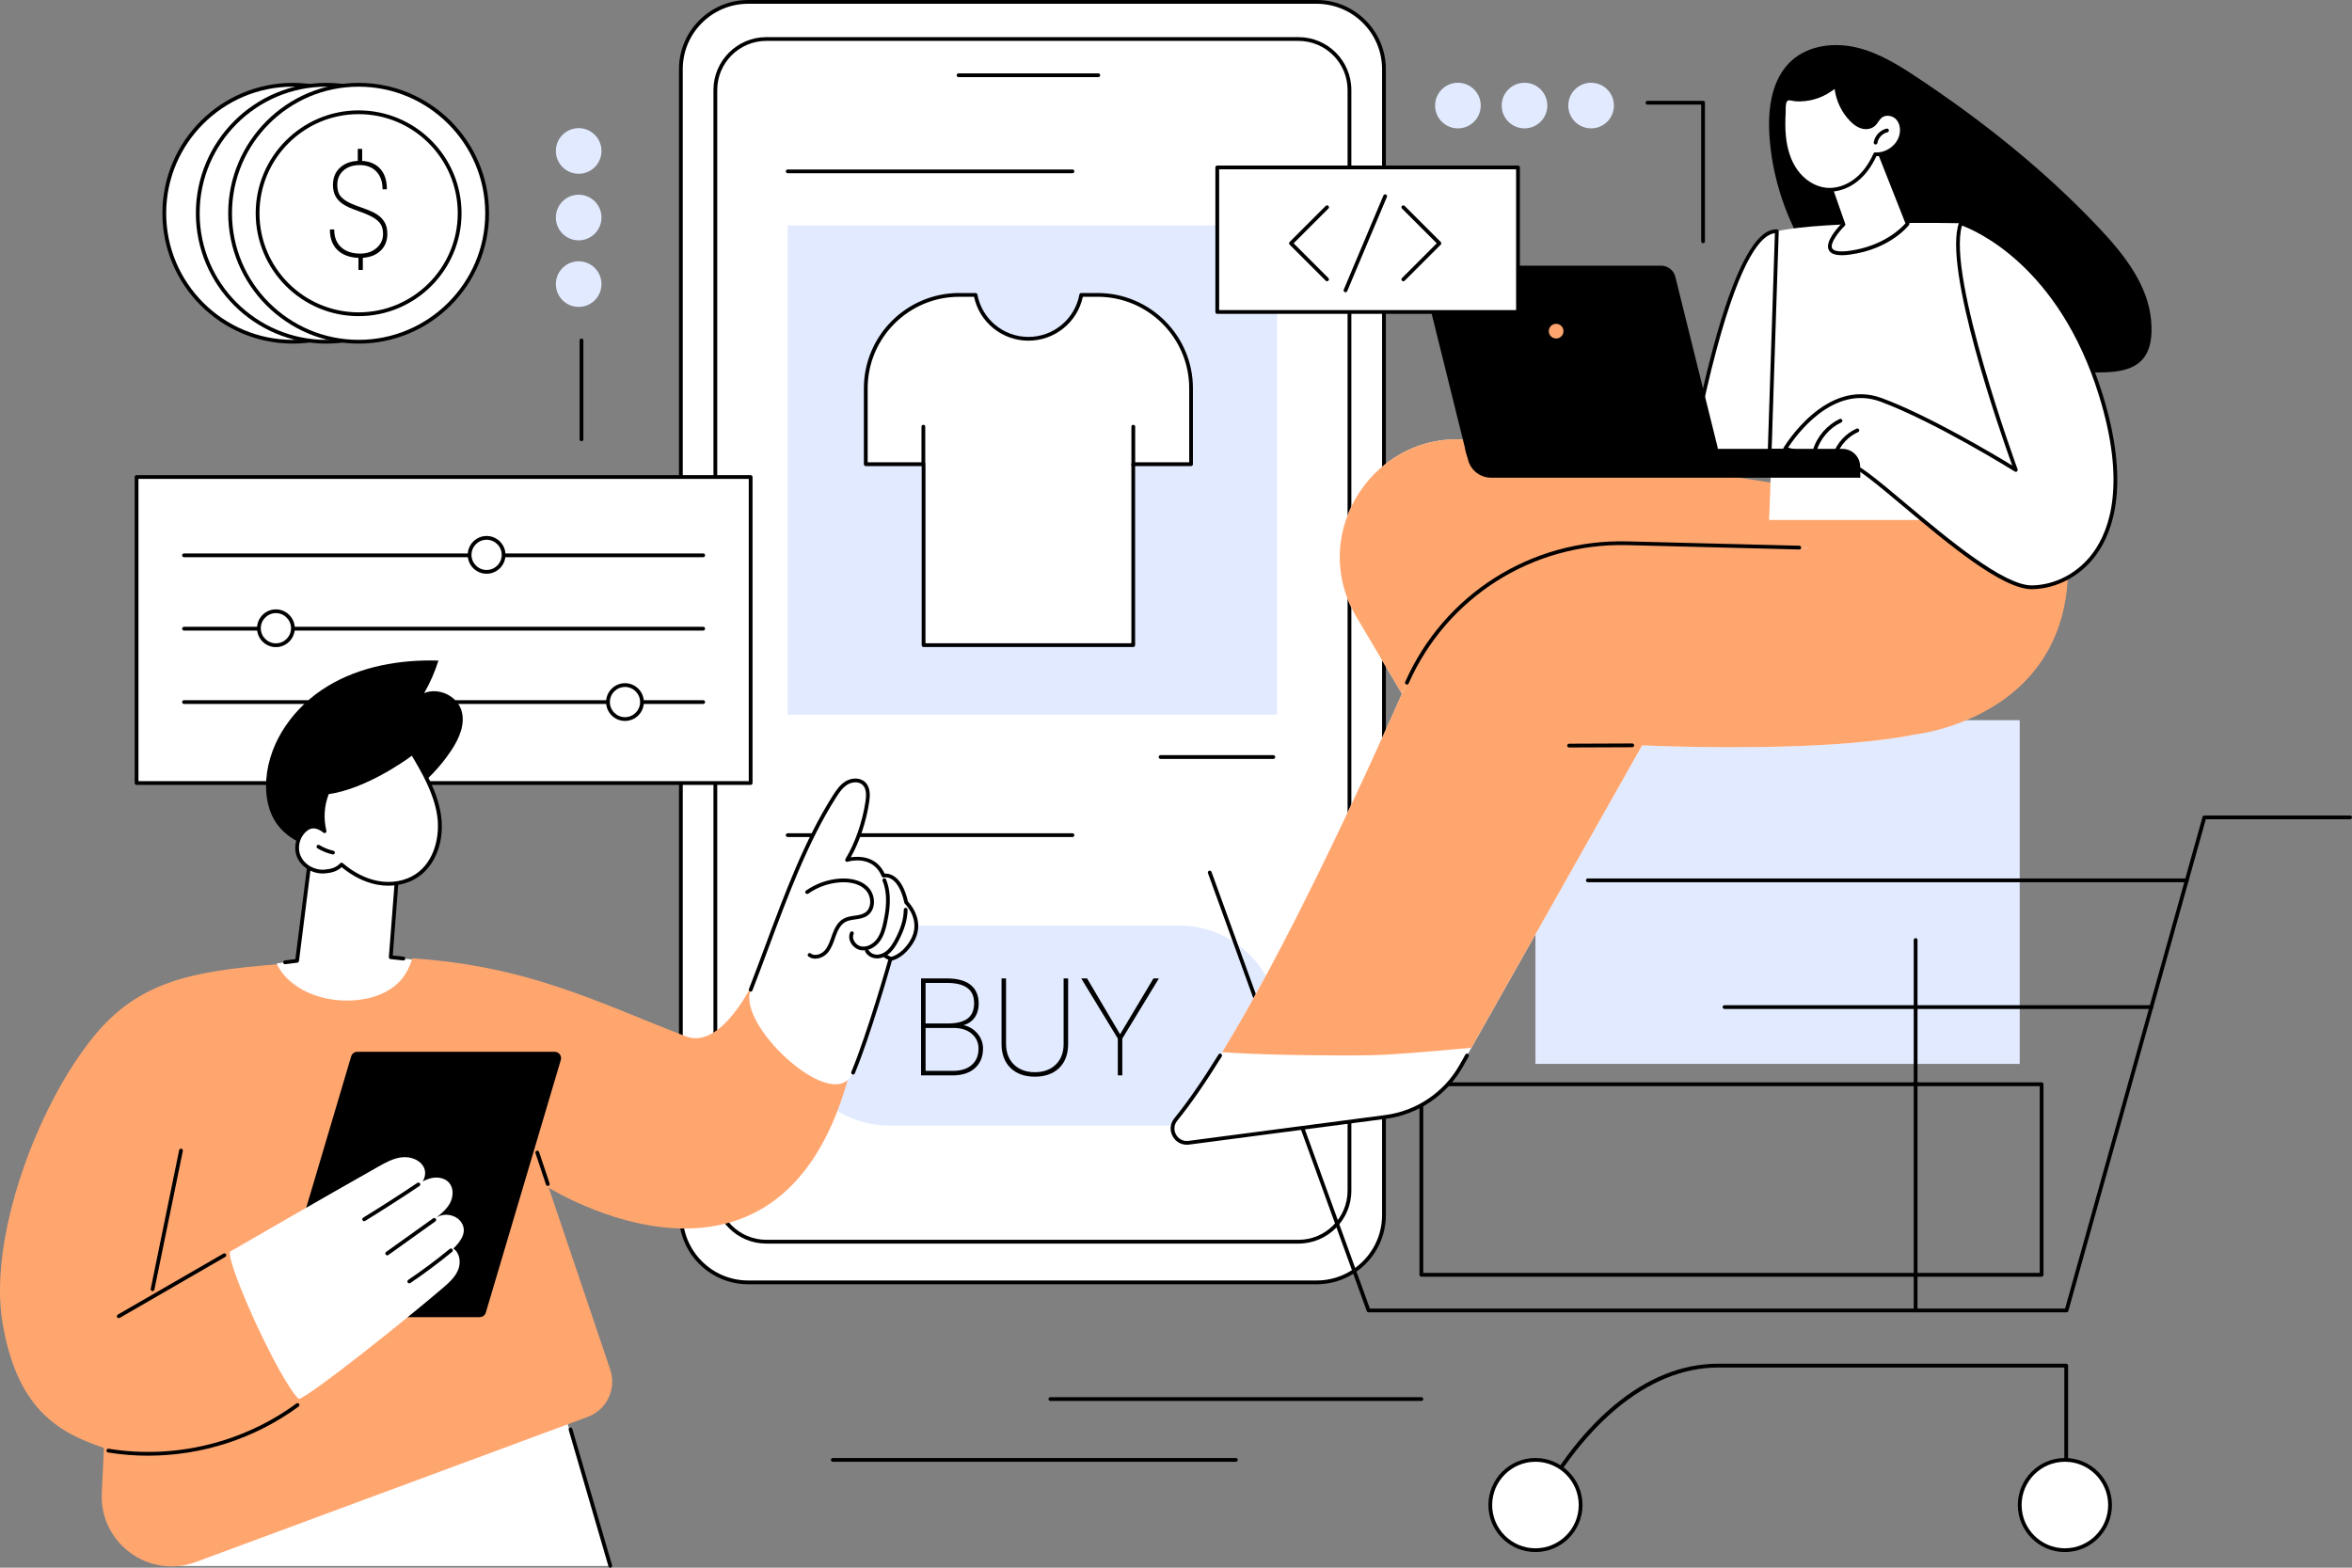 <svg width="768" height="512" viewBox="0 0 768 512" fill="none" xmlns="http://www.w3.org/2000/svg">
<rect x="0" y="0" width="768" height="512" fill="#808080" stroke="none"/>
<g clip-path="url(#clip0_573_1135)">
<path d="M244.299 418.814H429.932C442.068 418.814 451.905 408.979 451.905 396.845L451.905 22.586C451.905 10.453 442.068 0.617 429.932 0.617H244.299C232.163 0.617 222.326 10.453 222.326 22.586L222.326 396.845C222.326 408.979 232.163 418.814 244.299 418.814Z" fill="white"/>
<path d="M429.933 419.431H244.299C231.844 419.431 221.709 409.298 221.709 396.845V22.586C221.709 10.133 231.844 0 244.299 0H429.933C442.387 0 452.522 10.133 452.522 22.586V396.845C452.522 409.298 442.387 419.431 429.933 419.431ZM244.299 1.234C232.523 1.234 222.943 10.812 222.943 22.586V396.845C222.943 408.619 232.523 418.198 244.299 418.198H429.933C441.709 418.198 451.289 408.619 451.289 396.845V22.586C451.289 10.812 441.709 1.234 429.933 1.234H244.299Z" fill="black"/>
<path d="M250.233 405.542H423.992C433.187 405.542 440.642 398.089 440.642 388.895L440.642 29.388C440.642 20.195 433.187 12.742 423.992 12.742H250.233C241.038 12.742 233.584 20.195 233.584 29.388L233.584 388.895C233.584 398.089 241.038 405.542 250.233 405.542Z" fill="white"/>
<path d="M423.992 406.158H250.239C240.715 406.158 232.967 398.412 232.967 388.895V29.388C232.967 19.866 240.715 12.125 250.239 12.125H423.992C433.517 12.125 441.258 19.872 441.258 29.388V388.889C441.258 398.412 433.51 406.152 423.992 406.152V406.158ZM250.239 13.353C241.399 13.353 234.201 20.544 234.201 29.382V388.883C234.201 397.721 241.393 404.913 250.239 404.913H423.992C432.832 404.913 440.025 397.721 440.025 388.883V29.388C440.025 20.55 432.832 13.359 423.992 13.359H250.239V13.353Z" fill="black"/>
<path d="M358.629 25.188H313C312.66 25.188 312.383 24.911 312.383 24.572C312.383 24.232 312.66 23.955 313 23.955H358.629C358.969 23.955 359.246 24.232 359.246 24.572C359.246 24.911 358.969 25.188 358.629 25.188Z" fill="black"/>
<path d="M417.021 73.61H257.203V233.399H417.021V73.61Z" fill="#E2EAFF"/>
<path d="M388.929 126.811C388.929 109.968 375.271 96.313 358.425 96.313H353.076C351.565 104.472 344.416 110.646 335.816 110.646C327.217 110.646 320.068 104.466 318.556 96.313H313.208C296.362 96.313 282.704 109.968 282.704 126.811V151.605H301.58V210.702H370.059V151.605H388.935V126.811H388.929Z" fill="white"/>
<path d="M370.053 211.319H301.574C301.235 211.319 300.957 211.042 300.957 210.702V152.222H282.698C282.359 152.222 282.081 151.944 282.081 151.605V126.811C282.081 109.653 296.041 95.696 313.202 95.696H318.55C318.846 95.696 319.105 95.906 319.155 96.202C320.641 104.219 327.643 110.035 335.804 110.035C343.965 110.035 350.973 104.219 352.453 96.202C352.509 95.912 352.762 95.696 353.058 95.696H358.406C375.567 95.696 389.527 109.653 389.527 126.811V151.605C389.527 151.944 389.249 152.222 388.91 152.222H370.651V210.702C370.651 211.042 370.373 211.319 370.034 211.319H370.053ZM302.191 210.086H369.436V151.605C369.436 151.266 369.713 150.988 370.053 150.988H388.312V126.811C388.312 110.332 374.901 96.929 358.425 96.929H353.582C351.793 105.268 344.403 111.263 335.816 111.263C327.23 111.263 319.84 105.262 318.051 96.929H313.208C296.725 96.929 283.321 110.338 283.321 126.811V150.988H301.58C301.92 150.988 302.197 151.266 302.197 151.605V210.086H302.191Z" fill="black"/>
<path d="M301.507 151.852C301.167 151.852 300.89 151.574 300.89 151.235V139.35C300.89 139.011 301.167 138.733 301.507 138.733C301.846 138.733 302.123 139.011 302.123 139.35V151.235C302.123 151.574 301.846 151.852 301.507 151.852Z" fill="black"/>
<path d="M370.058 152.468C369.719 152.468 369.441 152.191 369.441 151.852V139.35C369.441 139.011 369.719 138.733 370.058 138.733C370.398 138.733 370.675 139.011 370.675 139.35V151.852C370.675 152.191 370.398 152.468 370.058 152.468Z" fill="black"/>
<path d="M350.196 56.581H257.21C256.87 56.581 256.593 56.304 256.593 55.964C256.593 55.625 256.87 55.348 257.21 55.348H350.196C350.536 55.348 350.813 55.625 350.813 55.964C350.813 56.304 350.536 56.581 350.196 56.581Z" fill="black"/>
<path d="M415.788 247.862H378.961C378.621 247.862 378.344 247.584 378.344 247.245C378.344 246.906 378.621 246.628 378.961 246.628H415.788C416.127 246.628 416.404 246.906 416.404 247.245C416.404 247.584 416.127 247.862 415.788 247.862Z" fill="black"/>
<path d="M417.638 334.942C417.638 316.889 403.006 302.26 384.951 302.26H290.508C272.452 302.26 257.82 316.889 257.82 334.942C257.82 352.994 272.452 367.624 290.508 367.624H384.951C403.006 367.624 417.638 352.994 417.638 334.942Z" fill="#E2EAFF"/>
<path d="M314.659 334.818C316.096 334.405 317.25 333.64 318.095 332.549C319.076 331.278 319.569 329.656 319.569 327.738C319.569 325.086 318.675 323.038 316.917 321.638C315.165 320.25 312.556 319.547 309.163 319.547H300.755V351.218H311.013C314.129 351.218 316.59 350.428 318.342 348.862C320.1 347.295 320.988 345.13 320.988 342.423C320.988 340.511 320.31 338.79 318.965 337.31C317.793 336.015 316.343 335.176 314.659 334.812V334.818ZM317.299 347.813C315.819 349.096 313.746 349.744 311.143 349.744H302.229V335.725H311.593C313.999 335.768 315.948 336.422 317.373 337.68C318.798 338.926 319.52 340.536 319.52 342.466C319.52 344.736 318.774 346.53 317.299 347.807V347.813ZM315.961 332.641C314.542 333.714 312.401 334.257 309.588 334.257H302.223V321.015H309.416C315.245 321.089 318.077 323.254 318.077 327.645C318.077 329.897 317.367 331.574 315.961 332.641Z" fill="black"/>
<path d="M347.31 340.875C347.31 343.73 346.446 346.025 344.75 347.678C343.047 349.337 340.752 350.176 337.921 350.176C335.089 350.176 332.789 349.337 331.08 347.678C329.371 346.019 328.507 343.737 328.507 340.893V319.541H327.033V341.023C327.046 344.31 328.045 346.931 329.988 348.813C331.931 350.694 334.602 351.643 337.915 351.643C341.227 351.643 343.898 350.687 345.842 348.813C347.791 346.931 348.778 344.279 348.778 340.937V319.541H347.303V340.869L347.31 340.875Z" fill="black"/>
<path d="M376.636 319.547L365.736 337.791L354.965 319.547H353.053L365.001 339.191V351.218H366.47V339.191L378.418 319.547H376.636Z" fill="black"/>
<path d="M350.19 273.377H257.204C256.865 273.377 256.587 273.1 256.587 272.76C256.587 272.421 256.865 272.144 257.204 272.144H350.19C350.53 272.144 350.807 272.421 350.807 272.76C350.807 273.1 350.53 273.377 350.19 273.377Z" fill="black"/>
<path d="M245.112 255.732V155.792H44.593V255.732H245.112Z" fill="white"/>
<path d="M245.112 256.348H44.593C44.254 256.348 43.977 256.071 43.977 255.732V155.793C43.977 155.453 44.254 155.176 44.593 155.176H245.112C245.452 155.176 245.729 155.453 245.729 155.793V255.732C245.729 256.071 245.452 256.348 245.112 256.348ZM45.21 255.115H244.495V156.409H45.21V255.115Z" fill="black"/>
<path d="M229.623 229.908H60.083C59.743 229.908 59.466 229.631 59.466 229.291C59.466 228.952 59.743 228.675 60.083 228.675H229.616C229.956 228.675 230.233 228.952 230.233 229.291C230.233 229.631 229.956 229.908 229.616 229.908H229.623Z" fill="black"/>
<path d="M204.078 234.842C207.144 234.842 209.63 232.357 209.63 229.291C209.63 226.226 207.144 223.74 204.078 223.74C201.012 223.74 198.526 226.226 198.526 229.291C198.526 232.357 201.012 234.842 204.078 234.842Z" fill="white"/>
<path d="M204.078 235.459C200.673 235.459 197.909 232.69 197.909 229.291C197.909 225.893 200.679 223.124 204.078 223.124C207.477 223.124 210.247 225.893 210.247 229.291C210.247 232.69 207.477 235.459 204.078 235.459ZM204.078 224.357C201.357 224.357 199.143 226.571 199.143 229.291C199.143 232.011 201.357 234.225 204.078 234.225C206.798 234.225 209.013 232.011 209.013 229.291C209.013 226.571 206.798 224.357 204.078 224.357Z" fill="black"/>
<path d="M229.623 205.941H60.083C59.743 205.941 59.466 205.663 59.466 205.324C59.466 204.985 59.743 204.707 60.083 204.707H229.616C229.956 204.707 230.233 204.985 230.233 205.324C230.233 205.663 229.956 205.941 229.616 205.941H229.623Z" fill="black"/>
<path d="M90.993 210.656C94.02 210.165 96.075 207.313 95.584 204.287C95.093 201.261 92.241 199.206 89.215 199.698C86.188 200.189 84.133 203.04 84.624 206.066C85.115 209.092 87.967 211.147 90.993 210.656Z" fill="white"/>
<path d="M90.094 211.35C86.688 211.35 83.925 208.581 83.925 205.182C83.925 201.784 86.695 199.015 90.094 199.015C93.492 199.015 96.262 201.784 96.262 205.182C96.262 208.581 93.492 211.35 90.094 211.35ZM90.094 200.242C87.373 200.242 85.159 202.456 85.159 205.176C85.159 207.896 87.373 210.11 90.094 210.11C92.814 210.11 95.028 207.896 95.028 205.176C95.028 202.456 92.814 200.242 90.094 200.242Z" fill="black"/>
<path d="M229.623 181.98H60.083C59.743 181.98 59.466 181.702 59.466 181.363C59.466 181.024 59.743 180.746 60.083 180.746H229.616C229.956 180.746 230.233 181.024 230.233 181.363C230.233 181.702 229.956 181.98 229.616 181.98H229.623Z" fill="black"/>
<path d="M164.019 183.338C165.192 180.505 163.847 177.258 161.014 176.085C158.181 174.912 154.934 176.257 153.76 179.089C152.587 181.922 153.932 185.169 156.765 186.342C159.598 187.515 162.845 186.17 164.019 183.338Z" fill="white"/>
<path d="M158.892 187.383C155.487 187.383 152.724 184.613 152.724 181.215C152.724 177.817 155.493 175.048 158.892 175.048C162.291 175.048 165.061 177.817 165.061 181.215C165.061 184.613 162.291 187.383 158.892 187.383ZM158.892 176.281C156.172 176.281 153.957 178.495 153.957 181.215C153.957 183.935 156.172 186.149 158.892 186.149C161.613 186.149 163.827 183.935 163.827 181.215C163.827 178.495 161.613 176.281 158.892 176.281Z" fill="black"/>
<path d="M184.413 462.03L199.569 511.457H55.987L55.228 495.292L184.413 462.03Z" fill="white"/>
<path d="M199.273 512C199.008 512 198.761 511.827 198.681 511.556L185.696 467.008C185.603 466.681 185.788 466.335 186.115 466.243C186.442 466.15 186.788 466.335 186.88 466.662L199.865 511.21C199.958 511.537 199.773 511.883 199.446 511.975C199.39 511.994 199.328 512 199.273 512Z" fill="black"/>
<path d="M147.345 245.099C149.954 241.176 152.107 236.329 150.614 231.857C149.035 227.139 143.082 224.444 138.499 226.374C140.43 223.013 141.997 219.442 143.163 215.741C130.609 215.377 117.692 217.598 106.959 224.111C96.225 230.63 87.959 241.867 86.96 254.381C86.546 259.586 87.459 265.088 90.562 269.288C93.819 273.704 99.106 276.202 104.429 277.528C111.363 279.261 119 279.205 125.317 275.869C129.579 273.618 133.058 269.683 134.563 265.082C134.946 263.91 135.199 262.701 135.298 261.474C135.365 260.586 134.921 258.957 135.26 258.18C135.668 257.255 137.389 256.33 138.154 255.658C139.239 254.696 140.282 253.696 141.287 252.648C143.527 250.317 145.562 247.788 147.351 245.093L147.345 245.099Z" fill="black"/>
<path d="M135.76 245.654C135.606 245.654 135.445 245.592 135.328 245.475C135.088 245.235 135.082 244.846 135.328 244.605C137.95 241.966 139.887 238.678 140.929 235.114C141.028 234.787 141.367 234.602 141.694 234.694C142.021 234.793 142.206 235.132 142.114 235.459C141.01 239.221 138.968 242.687 136.204 245.469C136.081 245.592 135.927 245.654 135.766 245.654H135.76Z" fill="black"/>
<path d="M134.6 313.386L127.574 312.621L129.425 288.648C129.425 288.648 123.589 259.432 101.117 281.247L97.002 313.793L90.395 314.626C90.395 314.626 93.073 329.81 111.937 329.767C127.963 329.73 134.884 324.327 134.6 313.386Z" fill="white"/>
<path d="M93.073 314.909C92.764 314.909 92.499 314.681 92.462 314.367C92.419 314.027 92.659 313.719 92.999 313.676L96.453 313.244L100.512 281.173C100.531 281.031 100.592 280.908 100.697 280.809C107.693 274.018 113.874 271.391 119.055 273.001C127.364 275.585 129.937 288 130.042 288.525C130.054 288.58 130.054 288.636 130.054 288.691L128.247 312.066L131.794 312.455C132.133 312.492 132.38 312.794 132.343 313.133C132.306 313.472 132.003 313.713 131.664 313.682L127.525 313.232C127.192 313.195 126.951 312.905 126.976 312.572L128.82 288.685C128.586 287.624 125.976 276.436 118.691 274.173C114.009 272.717 108.297 275.196 101.715 281.537L97.625 313.873C97.588 314.151 97.372 314.373 97.089 314.41L93.159 314.903C93.159 314.903 93.11 314.903 93.079 314.903L93.073 314.909Z" fill="black"/>
<path d="M111.529 282.369C114.897 285.256 118.907 287.488 123.262 288.315C127.617 289.141 132.336 288.469 136.031 286.014C142.212 281.913 144.457 273.587 143.366 266.247C142.274 258.908 138.462 252.296 134.662 245.919C134.662 245.919 120.184 257.015 106.884 258.809C105.188 263.127 104.996 267.333 105.977 271.465C105.977 271.465 103.022 268.782 100.308 270.552C97.378 272.464 96.194 276.59 97.606 279.797C99.019 283.005 102.683 284.966 106.169 284.62C108.136 284.423 109.944 284.047 111.529 282.369Z" fill="white"/>
<path d="M126.828 289.271C125.613 289.271 124.379 289.154 123.151 288.925C119.172 288.173 115.181 286.199 111.566 283.208C109.858 284.756 107.933 285.071 106.237 285.237C102.406 285.614 98.544 283.43 97.052 280.05C95.522 276.584 96.836 272.094 99.982 270.04C101.882 268.801 103.837 269.417 105.077 270.096C104.429 266.21 104.843 262.343 106.317 258.587C106.397 258.378 106.588 258.23 106.81 258.199C119.795 256.453 134.156 245.543 134.298 245.432C134.44 245.327 134.613 245.284 134.792 245.315C134.964 245.346 135.112 245.457 135.205 245.605C138.604 251.316 142.835 258.421 143.989 266.155C145.247 274.629 142.268 282.622 136.383 286.526C133.675 288.321 130.325 289.265 126.834 289.265L126.828 289.271ZM111.529 281.753C111.671 281.753 111.813 281.802 111.93 281.901C115.496 284.96 119.456 286.964 123.379 287.71C127.821 288.549 132.312 287.747 135.692 285.502C141.929 281.364 143.736 272.896 142.755 266.34C141.676 259.105 137.759 252.34 134.483 246.826C131.695 248.873 119.222 257.625 107.329 259.371C105.848 263.318 105.601 267.228 106.576 271.323C106.638 271.588 106.52 271.86 106.292 271.996C106.058 272.131 105.762 272.1 105.564 271.922C105.459 271.829 102.924 269.584 100.648 271.07C97.989 272.81 96.879 276.609 98.174 279.545C99.457 282.456 102.795 284.331 106.113 284.004C108.174 283.8 109.722 283.387 111.085 281.944C111.209 281.814 111.369 281.753 111.536 281.753H111.529Z" fill="black"/>
<path d="M108.741 279.076C108.698 279.076 108.649 279.076 108.599 279.057C106.847 278.65 105.188 277.978 103.652 277.047C103.362 276.868 103.27 276.492 103.442 276.202C103.621 275.912 103.998 275.819 104.287 275.992C105.706 276.856 107.248 277.485 108.871 277.855C109.204 277.929 109.407 278.262 109.333 278.595C109.266 278.879 109.013 279.07 108.735 279.07L108.741 279.076Z" fill="black"/>
<path d="M179.182 387.896C179.182 387.896 253.594 434.708 276.752 352.889C264.673 345.975 250.331 336.416 246.389 319.961C246.389 319.961 235.878 343.04 224.003 338.482C195.183 327.417 172.92 315.551 134.65 312.985C133.897 315.403 132.812 317.74 131.208 319.714C128.111 323.526 123.164 325.623 118.414 326.375C113.855 327.097 109.062 326.856 104.609 325.61C100.605 324.494 96.707 322.471 93.746 319.523C92.382 318.166 91.272 316.624 90.433 314.947C62.773 317.148 45.358 320.497 30.745 338.334C11.918 361.32 -3.775 404.555 0.796 431.859C5.367 459.156 17.92 467.606 33.94 472.861L33.237 487.626C32.46 503.982 48.64 515.818 63.994 510.131L191.908 462.752C198.132 460.445 201.389 453.612 199.267 447.327L179.182 387.896Z" fill="#FFA66F"/>
<path d="M178.879 387.329C178.62 387.329 178.379 387.162 178.293 386.91L174.851 376.61C174.746 376.289 174.919 375.937 175.24 375.826C175.56 375.715 175.912 375.894 176.023 376.215L179.465 386.515C179.576 386.836 179.397 387.187 179.076 387.298C179.015 387.323 178.947 387.329 178.879 387.329Z" fill="black"/>
<path d="M245.113 323.242C253.65 301.914 260.152 279.514 272.477 260.129C273.563 258.421 274.747 256.688 276.493 255.658C278.239 254.628 280.687 254.517 282.131 255.935C283.593 257.372 283.525 259.716 283.229 261.745C282.298 268.11 279.941 275.363 276.591 280.858C276.591 280.858 285.24 278.206 288.491 285.984C288.491 285.984 293.654 284.534 295.924 294.735C295.924 294.735 302.087 300.607 297.602 307.724C294.376 312.837 290.786 313.164 290.786 313.164C290.786 313.164 284.679 339.944 277.813 351.428C270.953 362.912 240.517 334.738 245.119 323.254L245.113 323.242Z" fill="white"/>
<path d="M278.553 350.94C278.473 350.94 278.392 350.928 278.318 350.891C278.004 350.761 277.856 350.398 277.985 350.083C283.26 337.427 290.119 313.232 290.187 312.991C290.255 312.745 290.471 312.566 290.724 312.547C290.754 312.547 294.079 312.153 297.071 307.397C301.235 300.786 295.547 295.241 295.492 295.186C295.406 295.099 295.344 294.994 295.313 294.871C294.209 289.906 292.426 287.914 291.131 287.118C289.78 286.292 288.688 286.563 288.645 286.576C288.349 286.656 288.034 286.502 287.917 286.218C284.919 279.039 277.097 281.339 276.77 281.444C276.523 281.518 276.258 281.438 276.104 281.235C275.95 281.031 275.931 280.754 276.067 280.538C279.188 275.425 281.637 268.363 282.618 261.659C282.859 260.018 283.025 257.687 281.699 256.379C280.428 255.133 278.232 255.356 276.807 256.194C275.191 257.15 274.087 258.76 273.001 260.468C263.859 274.845 257.32 292.441 250.991 309.457C249.178 314.336 247.463 318.949 245.692 323.476C245.569 323.791 245.211 323.951 244.89 323.828C244.576 323.704 244.415 323.347 244.539 323.026C246.309 318.505 248.018 313.898 249.831 309.026C256.179 291.948 262.742 274.296 271.952 259.808C273.075 258.045 274.327 256.225 276.172 255.133C278.035 254.03 280.823 253.801 282.556 255.504C284.283 257.2 284.111 259.932 283.833 261.844C282.902 268.196 280.681 274.864 277.813 279.989C280.465 279.594 286.165 279.514 288.861 285.318C289.471 285.274 290.539 285.342 291.723 286.051C293.907 287.353 295.504 290.178 296.479 294.446C297.392 295.414 302.419 301.23 298.114 308.063C295.381 312.393 292.371 313.46 291.26 313.713C290.372 316.828 284.055 338.716 279.114 350.576C279.015 350.811 278.787 350.959 278.547 350.959L278.553 350.94Z" fill="black"/>
<path d="M281.946 310.389C281.619 310.389 281.292 310.358 280.971 310.296C279.657 310.037 278.436 309.1 277.782 307.835C277.208 306.731 277.146 305.559 277.603 304.542C277.745 304.233 278.109 304.092 278.417 304.233C278.726 304.375 278.867 304.739 278.726 305.048C278.423 305.72 278.479 306.509 278.874 307.274C279.361 308.205 280.249 308.902 281.205 309.087C283.198 309.476 285.178 308.199 286.258 306.762C287.491 305.122 288.059 303 288.491 300.946C289.058 298.245 289.644 294.692 289.126 291.177C288.947 289.956 288.632 288.778 288.188 287.68C288.059 287.365 288.213 287.001 288.528 286.878C288.848 286.748 289.206 286.903 289.33 287.217C289.811 288.408 290.15 289.678 290.341 290.998C290.884 294.705 290.28 298.399 289.694 301.199C289.231 303.389 288.62 305.671 287.238 307.502C285.869 309.322 283.87 310.389 281.933 310.389H281.946Z" fill="black"/>
<path d="M266.216 313.102C265.42 313.102 264.643 312.88 263.976 312.375C263.705 312.171 263.649 311.783 263.859 311.511C264.063 311.24 264.451 311.184 264.723 311.394C266.043 312.393 268.146 311.702 269.288 310.432C270.355 309.242 270.916 307.619 271.465 306.053C271.564 305.775 271.656 305.498 271.755 305.22C272.409 303.401 273.414 301.168 275.419 300.052C276.548 299.417 277.819 299.238 279.046 299.059C280.305 298.88 281.502 298.707 282.458 298.072C283.377 297.468 283.963 296.438 284.111 295.173C284.296 293.557 283.753 291.843 282.68 290.708C280.311 288.192 276.486 288.037 274.426 288.167C270.651 288.408 267.018 289.684 263.921 291.855C263.643 292.053 263.255 291.985 263.063 291.707C262.866 291.43 262.934 291.041 263.211 290.85C266.493 288.549 270.349 287.193 274.352 286.94C276.634 286.798 280.866 286.983 283.58 289.863C284.894 291.257 285.567 293.348 285.338 295.315C285.147 296.943 284.37 298.288 283.142 299.102C281.952 299.892 280.564 300.089 279.225 300.28C278.059 300.447 276.955 300.607 276.024 301.125C274.377 302.044 273.495 304.018 272.915 305.634C272.816 305.905 272.724 306.176 272.625 306.448C272.039 308.131 271.434 309.871 270.201 311.246C269.226 312.331 267.696 313.096 266.216 313.096V313.102Z" fill="black"/>
<path d="M286.399 313.016C284.764 313.016 283.222 312.159 282.525 310.833C282.365 310.53 282.482 310.16 282.784 310C283.086 309.84 283.456 309.957 283.617 310.259C284.129 311.221 285.307 311.838 286.553 311.782C287.682 311.733 288.86 311.178 289.86 310.216C290.847 309.272 291.574 308.045 292.161 306.972C294.11 303.37 295.078 300.144 295.115 297.104C295.115 296.764 295.387 296.481 295.738 296.493C296.078 296.493 296.349 296.777 296.349 297.116C296.312 300.36 295.294 303.777 293.246 307.558C292.617 308.717 291.827 310.043 290.717 311.104C289.496 312.27 288.04 312.948 286.609 313.01C286.541 313.01 286.473 313.01 286.405 313.01L286.399 313.016Z" fill="black"/>
<path d="M290.415 313.522C290.347 313.522 290.279 313.509 290.211 313.485C289.551 313.257 288.953 312.905 288.422 312.455C288.163 312.233 288.132 311.844 288.361 311.585C288.583 311.326 288.971 311.295 289.23 311.524C289.637 311.875 290.112 312.146 290.618 312.325C290.939 312.436 291.112 312.788 291.001 313.109C290.914 313.361 290.674 313.522 290.421 313.522H290.415Z" fill="black"/>
<path d="M181.131 343.515H116.662C115.743 343.515 114.928 344.119 114.669 345.001L90.18 427.505C89.785 428.837 90.784 430.175 92.172 430.175H156.641C157.56 430.175 158.374 429.571 158.634 428.689L183.123 346.185C183.518 344.853 182.519 343.515 181.131 343.515Z" fill="black"/>
<path d="M148.03 407.768C150.8 405.098 152.49 402.199 150.726 399.356C148.955 396.512 144.508 395.852 141.991 398.054C143.86 396.586 145.778 395.057 146.914 392.966C148.049 390.875 148.203 388.063 146.636 386.274C145.26 384.701 142.898 384.313 140.862 384.763C139.857 384.985 138.907 385.38 137.994 385.861C138.882 384.535 139.122 382.654 138.37 381.198C137.093 378.719 133.965 377.658 131.19 377.973C128.414 378.287 125.897 379.687 123.466 381.063C107.2 390.221 75.061 408.817 75.061 408.817C74.216 413.442 91.149 450.694 97.558 456.917C101.703 455.672 132.781 430.779 144.557 420.683C146.531 418.987 148.561 417.198 149.566 414.799C150.572 412.4 150.195 409.211 148.036 407.768H148.03Z" fill="white"/>
<path d="M118.908 398.838C118.698 398.838 118.5 398.733 118.383 398.542C118.204 398.252 118.297 397.869 118.587 397.69C124.527 394.033 130.48 390.209 136.272 386.324C136.556 386.132 136.939 386.206 137.13 386.49C137.321 386.774 137.241 387.156 136.963 387.347C131.159 391.239 125.193 395.075 119.235 398.739C119.136 398.801 119.025 398.831 118.914 398.831L118.908 398.838Z" fill="black"/>
<path d="M126.44 409.995C126.249 409.995 126.058 409.902 125.941 409.736C125.743 409.458 125.805 409.076 126.082 408.872L141.436 397.894C141.714 397.696 142.096 397.758 142.3 398.036C142.497 398.313 142.436 398.696 142.158 398.899L126.804 409.877C126.693 409.958 126.57 409.995 126.446 409.995H126.44Z" fill="black"/>
<path d="M133.639 419.141C133.441 419.141 133.244 419.049 133.127 418.87C132.935 418.586 133.009 418.204 133.293 418.013C137.951 414.861 142.515 411.456 146.852 407.885C147.117 407.67 147.506 407.707 147.722 407.972C147.938 408.237 147.901 408.626 147.635 408.841C143.268 412.431 138.672 415.86 133.984 419.036C133.879 419.11 133.756 419.141 133.639 419.141Z" fill="black"/>
<path d="M48.382 475.426C44.008 475.426 39.622 475.081 35.273 474.372C34.94 474.316 34.706 474.002 34.761 473.662C34.817 473.323 35.131 473.095 35.471 473.151C56.925 476.641 79.274 471.257 96.781 458.373C97.058 458.17 97.441 458.231 97.645 458.503C97.848 458.774 97.786 459.162 97.515 459.366C83.29 469.832 65.919 475.42 48.382 475.42V475.426Z" fill="black"/>
<path d="M38.77 430.502C38.555 430.502 38.351 430.391 38.234 430.193C38.061 429.897 38.166 429.521 38.462 429.349L72.957 409.421C73.253 409.248 73.63 409.353 73.802 409.649C73.975 409.945 73.87 410.322 73.574 410.494L39.079 430.422C38.98 430.477 38.875 430.502 38.77 430.502Z" fill="black"/>
<path d="M49.819 421.658C49.776 421.658 49.739 421.658 49.696 421.645C49.363 421.577 49.147 421.25 49.215 420.917L58.498 375.629C58.566 375.296 58.893 375.08 59.226 375.148C59.559 375.216 59.775 375.543 59.708 375.876L50.424 421.164C50.362 421.454 50.109 421.658 49.819 421.658Z" fill="black"/>
<path d="M95.615 111.608C118.792 111.608 137.58 92.823 137.58 69.65C137.58 46.478 118.792 27.692 95.615 27.692C72.438 27.692 53.649 46.478 53.649 69.65C53.649 92.823 72.438 111.608 95.615 111.608Z" fill="white"/>
<path d="M95.615 112.219C72.137 112.219 53.032 93.118 53.032 69.644C53.032 46.17 72.137 27.07 95.615 27.07C119.093 27.07 138.197 46.17 138.197 69.644C138.197 93.118 119.093 112.219 95.615 112.219ZM95.615 28.309C72.815 28.309 54.266 46.855 54.266 69.65C54.266 92.446 72.815 110.991 95.615 110.991C118.414 110.991 136.963 92.446 136.963 69.65C136.963 46.855 118.414 28.309 95.615 28.309Z" fill="black"/>
<path d="M106.54 111.608C129.717 111.608 148.505 92.823 148.505 69.65C148.505 46.478 129.717 27.692 106.54 27.692C83.363 27.692 64.574 46.478 64.574 69.65C64.574 92.823 83.363 111.608 106.54 111.608Z" fill="white"/>
<path d="M106.539 112.219C83.061 112.219 63.957 93.118 63.957 69.644C63.957 46.17 83.061 27.07 106.539 27.07C130.017 27.07 149.122 46.17 149.122 69.644C149.122 93.118 130.017 112.219 106.539 112.219ZM106.539 28.309C83.74 28.309 65.191 46.855 65.191 69.65C65.191 92.446 83.74 110.991 106.539 110.991C129.339 110.991 147.888 92.446 147.888 69.65C147.888 46.855 129.339 28.309 106.539 28.309Z" fill="black"/>
<path d="M117.1 111.608C140.277 111.608 159.066 92.823 159.066 69.65C159.066 46.478 140.277 27.692 117.1 27.692C93.923 27.692 75.135 46.478 75.135 69.65C75.135 92.823 93.923 111.608 117.1 111.608Z" fill="white"/>
<path d="M117.1 112.219C93.622 112.219 74.518 93.118 74.518 69.644C74.518 46.17 93.622 27.07 117.1 27.07C140.578 27.07 159.682 46.17 159.682 69.644C159.682 93.118 140.578 112.219 117.1 112.219ZM117.1 28.309C94.3 28.309 75.751 46.855 75.751 69.65C75.751 92.446 94.3 110.991 117.1 110.991C139.899 110.991 158.449 92.446 158.449 69.65C158.449 46.855 139.899 28.309 117.1 28.309Z" fill="black"/>
<path d="M117.1 102.634C135.32 102.634 150.09 87.867 150.09 69.65C150.09 51.434 135.32 36.666 117.1 36.666C98.88 36.666 84.11 51.434 84.11 69.65C84.11 87.867 98.88 102.634 117.1 102.634Z" fill="white"/>
<path d="M117.1 103.251C98.569 103.251 83.493 88.178 83.493 69.65C83.493 51.123 98.569 36.049 117.1 36.049C135.631 36.049 150.707 51.123 150.707 69.65C150.707 88.178 135.631 103.251 117.1 103.251ZM117.1 37.277C99.248 37.277 84.727 51.795 84.727 69.644C84.727 87.493 99.248 102.011 117.1 102.011C134.952 102.011 149.473 87.493 149.473 69.644C149.473 51.795 134.952 37.277 117.1 37.277Z" fill="black"/>
<path d="M125.989 73.425C125.656 72.586 125.138 71.815 124.459 71.131C123.781 70.452 122.917 69.848 121.881 69.33C120.857 68.818 119.37 68.226 117.458 67.572C115.558 66.918 114.071 66.264 113.023 65.623C111.992 64.988 111.246 64.272 110.802 63.501C110.364 62.73 110.136 61.657 110.136 60.319C110.136 58.438 110.808 56.883 112.134 55.699C113.467 54.509 115.268 53.911 117.489 53.911C119.709 53.911 121.603 54.626 122.917 56.038C124.237 57.451 124.903 59.35 124.903 61.682C124.903 61.756 124.965 61.824 125.045 61.824H126.18C126.254 61.824 126.322 61.762 126.322 61.682C126.322 58.944 125.607 56.748 124.188 55.157C122.794 53.59 120.801 52.708 118.26 52.548V48.755C118.26 48.681 118.198 48.613 118.118 48.613H116.964C116.89 48.613 116.822 48.675 116.822 48.755V52.548C114.454 52.653 112.498 53.405 111.012 54.774C109.494 56.174 108.723 58.055 108.723 60.362C108.723 61.781 108.988 63.002 109.506 63.995C110.025 64.988 110.833 65.87 111.912 66.616C112.979 67.356 114.663 68.121 116.909 68.898C119.136 69.669 120.838 70.409 121.973 71.1C123.096 71.784 123.904 72.537 124.373 73.345C124.842 74.153 125.076 75.189 125.076 76.428C125.076 78.223 124.373 79.753 122.985 80.974C121.591 82.201 119.79 82.824 117.637 82.824C115.027 82.824 112.936 82.133 111.419 80.764C109.907 79.401 109.142 77.489 109.142 75.072C109.142 74.998 109.081 74.93 109.001 74.93H107.866C107.791 74.93 107.724 74.991 107.724 75.072C107.724 77.853 108.556 80.073 110.203 81.665C111.82 83.231 114.121 84.095 117.044 84.224V88.017C117.044 88.091 117.106 88.159 117.186 88.159H118.34C118.414 88.159 118.482 88.097 118.482 88.017V84.2C120.881 84.039 122.825 83.262 124.262 81.893C125.73 80.493 126.476 78.643 126.476 76.385C126.476 75.257 126.31 74.257 125.971 73.419L125.989 73.425Z" fill="black"/>
<path d="M666.643 416.964H464.119C463.78 416.964 463.502 416.687 463.502 416.347V354.111C463.502 353.771 463.78 353.494 464.119 353.494H666.643C666.982 353.494 667.259 353.771 667.259 354.111V416.347C667.259 416.687 666.982 416.964 666.643 416.964ZM464.736 415.731H666.026V354.727H464.736V415.731Z" fill="black"/>
<path d="M659.5 235.212H501.366V347.468H659.5V235.212Z" fill="#E2EAFF"/>
<path d="M674.786 428.602H446.878C446.619 428.602 446.384 428.442 446.298 428.195L394.438 285.169C394.321 284.849 394.487 284.497 394.808 284.38C395.129 284.263 395.48 284.429 395.598 284.75L447.31 427.369H674.317L719.2 266.784C719.274 266.519 719.515 266.334 719.792 266.334H767.384C767.723 266.334 768.001 266.611 768.001 266.95C768.001 267.29 767.723 267.567 767.384 267.567H720.261L675.378 428.152C675.304 428.417 675.063 428.602 674.786 428.602Z" fill="black"/>
<path d="M714.043 288.136H518.477C518.138 288.136 517.86 287.859 517.86 287.519C517.86 287.18 518.138 286.903 518.477 286.903H714.043C714.382 286.903 714.66 287.18 714.66 287.519C714.66 287.859 714.382 288.136 714.043 288.136Z" fill="black"/>
<path d="M702.477 329.52H563.108C562.769 329.52 562.491 329.243 562.491 328.904C562.491 328.564 562.769 328.287 563.108 328.287H702.477C702.816 328.287 703.094 328.564 703.094 328.904C703.094 329.243 702.816 329.52 702.477 329.52Z" fill="black"/>
<path d="M625.505 428.602C625.165 428.602 624.888 428.325 624.888 427.985V307.003C624.888 306.663 625.165 306.386 625.505 306.386C625.844 306.386 626.121 306.663 626.121 307.003V427.985C626.121 428.325 625.844 428.602 625.505 428.602Z" fill="black"/>
<path d="M498.8 498.666C498.707 498.666 498.615 498.647 498.529 498.604C498.22 498.45 498.097 498.08 498.251 497.778C506.511 481.113 516.177 468.087 526.978 459.058C537.829 449.985 549.303 445.384 561.079 445.384H674.681C675.02 445.384 675.298 445.662 675.298 446.001V498.049C675.298 498.388 675.02 498.666 674.681 498.666C674.342 498.666 674.064 498.388 674.064 498.049V446.618H561.079C538.138 446.618 515.64 465.466 499.355 498.326C499.25 498.542 499.028 498.672 498.8 498.672V498.666Z" fill="black"/>
<path d="M684.682 501.964C690.442 496.205 690.442 486.868 684.682 481.109C678.922 475.35 669.583 475.35 663.823 481.109C658.063 486.868 658.063 496.205 663.823 501.964C669.583 507.723 678.922 507.723 684.682 501.964Z" fill="white"/>
<path d="M674.249 506.899C665.773 506.899 658.883 500.004 658.883 491.536C658.883 483.068 665.779 476.173 674.249 476.173C682.719 476.173 689.615 483.068 689.615 491.536C689.615 500.004 682.719 506.899 674.249 506.899ZM674.249 477.406C666.458 477.406 660.117 483.746 660.117 491.536C660.117 499.326 666.458 505.666 674.249 505.666C682.04 505.666 688.381 499.326 688.381 491.536C688.381 483.746 682.04 477.406 674.249 477.406Z" fill="black"/>
<path d="M504.746 505.917C512.674 504.046 517.584 496.104 515.713 488.177C513.842 480.251 505.898 475.342 497.97 477.213C490.042 479.083 485.132 487.026 487.003 494.952C488.874 502.879 496.818 507.788 504.746 505.917Z" fill="white"/>
<path d="M501.372 506.899C492.896 506.899 486.006 500.004 486.006 491.536C486.006 483.068 492.902 476.173 501.372 476.173C509.842 476.173 516.738 483.068 516.738 491.536C516.738 500.004 509.842 506.899 501.372 506.899ZM501.372 477.406C493.581 477.406 487.24 483.746 487.24 491.536C487.24 499.326 493.581 505.666 501.372 505.666C509.163 505.666 515.504 499.326 515.504 491.536C515.504 483.746 509.163 477.406 501.372 477.406Z" fill="black"/>
<path d="M519.545 41.927C523.66 41.927 526.996 38.591 526.996 34.477C526.996 30.362 523.66 27.026 519.545 27.026C515.429 27.026 512.093 30.362 512.093 34.477C512.093 38.591 515.429 41.927 519.545 41.927Z" fill="#E2EAFF"/>
<path d="M497.799 41.927C501.915 41.927 505.251 38.591 505.251 34.477C505.251 30.362 501.915 27.026 497.799 27.026C493.684 27.026 490.348 30.362 490.348 34.477C490.348 38.591 493.684 41.927 497.799 41.927Z" fill="#E2EAFF"/>
<path d="M476.055 41.927C480.171 41.927 483.507 38.591 483.507 34.477C483.507 30.362 480.171 27.026 476.055 27.026C471.94 27.026 468.604 30.362 468.604 34.477C468.604 38.591 471.94 41.927 476.055 41.927Z" fill="#E2EAFF"/>
<path d="M556.1 79.432C555.761 79.432 555.484 79.154 555.484 78.815V34.168H537.946C537.607 34.168 537.329 33.891 537.329 33.552C537.329 33.212 537.607 32.935 537.946 32.935H556.1C556.44 32.935 556.717 33.212 556.717 33.552V78.815C556.717 79.154 556.44 79.432 556.1 79.432Z" fill="black"/>
<path d="M188.953 100.235C193.068 100.235 196.404 96.9 196.404 92.785C196.404 88.67 193.068 85.334 188.953 85.334C184.837 85.334 181.501 88.67 181.501 92.785C181.501 96.9 184.837 100.235 188.953 100.235Z" fill="#E2EAFF"/>
<path d="M188.953 78.494C193.068 78.494 196.404 75.159 196.404 71.044C196.404 66.929 193.068 63.594 188.953 63.594C184.837 63.594 181.501 66.929 181.501 71.044C181.501 75.159 184.837 78.494 188.953 78.494Z" fill="#E2EAFF"/>
<path d="M188.953 56.754C193.068 56.754 196.405 53.418 196.405 49.303C196.405 45.189 193.068 41.853 188.953 41.853C184.837 41.853 181.501 45.189 181.501 49.303C181.501 53.418 184.837 56.754 188.953 56.754Z" fill="#E2EAFF"/>
<path d="M189.872 144.099C189.532 144.099 189.255 143.821 189.255 143.482V111.183C189.255 110.843 189.532 110.566 189.872 110.566C190.211 110.566 190.489 110.843 190.489 111.183V143.482C190.489 143.821 190.211 144.099 189.872 144.099Z" fill="black"/>
<path d="M702.415 104.688C701.372 92.914 693.464 82.978 685.346 74.381C667.747 55.736 647.575 39.633 626.225 25.435C620.001 21.297 613.518 17.244 606.245 15.518C598.972 13.791 590.669 14.747 585.086 19.724C578.492 25.602 577.209 35.426 577.77 44.24C579.399 69.613 593.365 93.913 614.48 108.093C630.716 118.997 650.77 123.647 670.171 121.667C684.161 120.237 704.401 127.224 702.408 104.694L702.415 104.688Z" fill="black"/>
<path d="M588.022 168.967L556.871 154.356L481.274 143.871C449.4 139.449 426.533 173.814 442.929 201.5L489.891 280.797V233.633H538.457L512.351 200.878C512.351 200.878 597.535 202.9 588.022 168.967Z" fill="white"/>
<path d="M602.834 175.14L556.865 154.349L481.268 143.865C449.394 139.442 426.527 173.808 442.923 201.494L476.191 257.675V235.218H539.716L512.339 200.871C512.339 200.871 612.334 209.074 602.821 175.14H602.834Z" fill="#FFA66F"/>
<path d="M595.641 179.05L531.321 177.428C500.335 176.645 471.947 194.63 459.4 222.964C438.809 269.448 406.683 337.668 383.945 365.607C381.268 368.894 383.976 373.754 388.177 373.199L452.448 364.768C462.83 363.405 471.966 357.244 477.11 348.122L536.212 243.403C536.212 243.403 654.565 249.114 644.09 225.683C633.616 202.253 595.641 179.038 595.641 179.038V179.05Z" fill="white"/>
<path d="M387.523 373.865C385.61 373.865 383.902 372.866 382.939 371.151C381.86 369.215 382.057 366.945 383.457 365.224C387.745 359.957 392.599 352.945 397.892 344.384C398.071 344.094 398.453 344.008 398.743 344.187C399.033 344.366 399.126 344.748 398.941 345.038C393.617 353.648 388.732 360.704 384.413 366.008C383.13 367.587 383.365 369.394 384.013 370.553C384.66 371.713 386.073 372.866 388.09 372.601L452.361 364.17C462.497 362.844 471.546 356.732 476.567 347.838L478.504 344.409C478.671 344.113 479.047 344.008 479.343 344.175C479.639 344.341 479.744 344.717 479.578 345.013L477.641 348.442C472.428 357.675 463.039 364.016 452.522 365.397L388.25 373.822C388.004 373.853 387.763 373.871 387.523 373.871V373.865Z" fill="black"/>
<path d="M468.684 343.243C463.589 343.694 458.493 344.113 453.386 344.397C448.272 344.68 443.171 344.73 438.051 344.705C427.792 344.656 417.527 344.563 407.275 344.094C404.542 343.971 401.81 343.817 399.083 343.632C419.489 310.358 443.066 259.833 459.394 222.976C471.947 194.642 500.329 176.658 531.315 177.435L595.636 179.057C595.636 179.057 633.604 202.271 644.084 225.702C654.559 249.133 536.206 243.421 536.206 243.421L480.46 342.195C476.531 342.528 472.601 342.898 468.678 343.243H468.684Z" fill="#FFA66F"/>
<path d="M459.394 223.586C459.308 223.586 459.228 223.568 459.147 223.531C458.839 223.395 458.697 223.031 458.833 222.717C471.534 194.038 499.99 176.016 531.333 176.812L587.542 178.23C587.882 178.236 588.153 178.52 588.141 178.859C588.134 179.199 587.869 179.488 587.511 179.458L531.302 178.039C500.471 177.28 472.459 194.994 459.962 223.21C459.857 223.438 459.635 223.58 459.4 223.58L459.394 223.586Z" fill="black"/>
<path d="M512.352 244.124C512.013 244.124 511.735 243.847 511.735 243.508C511.735 243.168 512.007 242.891 512.352 242.891L532.98 242.811C533.32 242.811 533.597 243.088 533.597 243.427C533.597 243.767 533.326 244.044 532.98 244.044L512.352 244.124Z" fill="black"/>
<path d="M556.865 154.349L589.966 178.495C589.966 178.495 623.142 208.365 625.627 239.807C625.627 239.807 690.047 232.961 672.164 161.806L590.534 159.481L556.865 154.349Z" fill="#FFA66F"/>
<path d="M664.341 169.818L640.277 72.9C640.277 72.9 595.819 71.994 580.2 75.528C580.2 75.528 578.467 154.251 577.665 169.824H664.347L664.341 169.818Z" fill="white"/>
<path d="M551.375 153.276C551.375 153.276 564.453 74.769 580.201 75.522L577.666 153.276H551.375Z" fill="white"/>
<path d="M577.659 153.893H551.368C551.189 153.893 551.017 153.813 550.9 153.677C550.782 153.541 550.733 153.356 550.764 153.178C550.795 152.98 554.095 133.299 559.283 113.958C566.321 87.721 573.354 74.578 580.225 74.911C580.565 74.93 580.824 75.213 580.811 75.546L578.276 153.301C578.264 153.634 577.992 153.899 577.659 153.899V153.893ZM552.102 152.659H577.061L579.559 76.157C575.266 76.589 568.628 83.86 560.473 114.279C555.859 131.48 552.744 148.953 552.102 152.659Z" fill="black"/>
<path d="M486.881 156.008H607.392V152.382C607.392 149.187 604.801 146.603 601.612 146.603H478.411L479.398 150.279C480.311 153.665 483.377 156.015 486.881 156.015V156.008Z" fill="black"/>
<path d="M483.445 151.747H556.149C559.252 151.747 561.534 148.829 560.788 145.82L547.044 90.398C546.514 88.264 544.601 86.771 542.405 86.771H469.701C466.598 86.771 464.316 89.689 465.062 92.698L478.806 148.12C479.337 150.254 481.249 151.747 483.445 151.747Z" fill="black"/>
<path d="M508.126 110.553C509.451 110.553 510.526 109.479 510.526 108.154C510.526 106.829 509.451 105.755 508.126 105.755C506.801 105.755 505.727 106.829 505.727 108.154C505.727 109.479 506.801 110.553 508.126 110.553Z" fill="#FFA66F"/>
<path d="M582.878 146.597C582.878 146.597 596.141 123.875 614.264 130.598C632.388 137.321 658.222 153.474 658.222 153.474C658.222 153.474 634.368 88.696 640.277 72.894C640.277 72.894 671.522 82.275 685.969 128.97C700.422 175.664 678.863 191.527 663.57 191.805C648.278 192.083 609.94 151.734 603.895 151.753L582.878 146.603V146.597Z" fill="white"/>
<path d="M663.416 192.422C653.725 192.422 635.928 177.484 621.611 165.469C613.585 158.735 605.998 152.37 603.9 152.37C603.851 152.37 603.802 152.37 603.752 152.351L582.736 147.201C582.544 147.152 582.39 147.022 582.316 146.843C582.242 146.665 582.254 146.461 582.353 146.295C582.489 146.06 596.097 123.203 614.486 130.025C629.951 135.76 651.239 148.484 657.044 152.024C653.274 141.558 634.25 87.283 639.703 72.685C639.814 72.382 640.147 72.216 640.456 72.308C640.777 72.407 648.5 74.782 658.104 82.954C666.938 90.472 679.053 104.528 686.561 128.785C695.437 157.464 690.354 173.08 684.531 181.129C679.522 188.055 671.688 192.274 663.588 192.422C663.533 192.422 663.477 192.422 663.422 192.422H663.416ZM603.974 151.136C606.454 151.235 612.321 156.064 622.4 164.526C635.891 175.849 654.366 191.349 663.558 191.188C671.275 191.046 678.739 187.019 683.526 180.407C689.182 172.587 694.099 157.347 685.376 129.155C672.249 86.741 644.922 75.244 640.659 73.684C635.65 90.034 658.567 152.622 658.802 153.264C658.894 153.511 658.814 153.788 658.61 153.955C658.407 154.121 658.117 154.14 657.895 153.998C657.636 153.837 631.906 137.802 614.054 131.178C598.423 125.38 586.289 142.464 583.858 146.202L603.981 151.13L603.974 151.136Z" fill="black"/>
<path d="M599.17 149.101C599.102 149.101 599.034 149.088 598.966 149.064C598.645 148.953 598.472 148.601 598.583 148.281C599.848 144.642 602.71 141.539 606.245 139.985C606.56 139.849 606.924 139.985 607.059 140.3C607.195 140.614 607.059 140.978 606.745 141.114C603.525 142.526 600.909 145.357 599.756 148.681C599.669 148.934 599.429 149.095 599.176 149.095L599.17 149.101Z" fill="black"/>
<path d="M592.563 147.781C592.508 147.781 592.446 147.775 592.384 147.756C592.057 147.658 591.872 147.318 591.971 146.991C593.285 142.588 596.554 138.795 600.712 136.846C601.02 136.698 601.39 136.833 601.532 137.142C601.68 137.45 601.545 137.82 601.236 137.962C597.393 139.769 594.37 143.279 593.155 147.349C593.075 147.614 592.828 147.787 592.563 147.787V147.781Z" fill="black"/>
<path d="M607.392 156.008V152.382C607.392 149.187 604.801 146.603 601.612 146.603H577.659L607.392 156.015V156.008Z" fill="black"/>
<path d="M612.439 46.578L622.889 73.055C622.889 73.055 617.034 80.783 603.895 82.541C590.756 84.298 601.934 73.314 601.934 73.314L595.586 55.157L612.433 46.578H612.439Z" fill="white"/>
<path d="M601.366 83.342C599.096 83.342 597.708 82.775 597.14 81.622C595.839 78.963 599.996 74.412 601.224 73.147L595.006 55.36C594.901 55.07 595.031 54.749 595.308 54.608L612.155 46.029C612.309 45.948 612.488 45.942 612.654 46.004C612.815 46.066 612.944 46.195 613.012 46.355L623.462 72.833C623.542 73.036 623.511 73.258 623.382 73.431C623.135 73.752 617.219 81.381 603.981 83.157C603.007 83.287 602.137 83.355 601.366 83.355V83.342ZM596.351 55.459L602.519 73.104C602.6 73.332 602.538 73.579 602.371 73.746C600.36 75.725 597.461 79.469 598.251 81.079C598.719 82.041 600.7 82.343 603.815 81.924C615.165 80.406 621.019 74.282 622.185 72.938L612.118 47.429L596.351 55.453V55.459Z" fill="black"/>
<path d="M582.527 44.437C582.909 48.459 584.038 52.492 586.37 55.792C588.702 59.091 592.354 61.589 596.382 61.947C599.873 62.255 603.396 60.942 606.141 58.764C608.886 56.581 610.897 53.584 612.322 50.383C615.98 50.617 619.638 48.095 620.711 44.592C621.328 42.569 621.075 40.188 619.656 38.621C618.237 37.055 615.554 36.635 613.962 38.029C613.056 38.825 612.599 40.046 611.655 40.798C610.607 41.637 609.102 41.748 607.825 41.329C606.548 40.916 605.468 40.04 604.531 39.078C601.576 36.049 599.781 31.917 599.577 27.692C599.596 28.093 597.764 29.222 597.443 29.444C596.635 29.999 595.783 30.48 594.889 30.893C593.131 31.701 591.243 32.213 589.325 32.417C588.35 32.522 587.369 32.54 586.389 32.478C585.611 32.429 584.507 32.022 583.754 32.225C582.181 32.651 582.527 35.648 582.459 36.864C582.323 39.386 582.293 41.921 582.533 44.444L582.527 44.437Z" fill="white"/>
<path d="M597.387 62.613C597.029 62.613 596.678 62.601 596.326 62.564C592.366 62.212 588.455 59.813 585.864 56.15C583.686 53.066 582.354 49.149 581.91 44.493C581.7 42.285 581.675 39.849 581.836 36.82C581.848 36.617 581.848 36.364 581.842 36.08C581.836 34.495 581.823 32.096 583.581 31.615C584.211 31.442 584.945 31.59 585.586 31.714C585.895 31.775 586.185 31.831 586.413 31.843C587.344 31.905 588.3 31.886 589.244 31.782C591.113 31.584 592.921 31.091 594.617 30.314C595.481 29.919 596.307 29.444 597.078 28.92C597.128 28.889 597.208 28.833 597.307 28.772C598.448 28.025 598.843 27.692 598.96 27.538C599.022 27.279 599.25 27.076 599.527 27.063C599.854 27.045 600.157 27.31 600.175 27.649C600.373 31.714 602.112 35.716 604.95 38.634C606.023 39.738 606.992 40.398 607.997 40.731C609.194 41.119 610.44 40.959 611.248 40.305C611.667 39.972 611.988 39.503 612.334 39.01C612.679 38.504 613.043 37.986 613.536 37.554C615.313 36 618.379 36.302 620.094 38.196C621.568 39.824 622.025 42.34 621.284 44.764C620.162 48.434 616.491 51.049 612.698 51.006C611.094 54.478 609.009 57.247 606.51 59.239C603.79 61.404 600.514 62.601 597.375 62.601L597.387 62.613ZM583.143 44.382C583.569 48.816 584.821 52.535 586.875 55.44C589.257 58.814 592.834 61.016 596.437 61.336C599.571 61.614 602.97 60.504 605.752 58.283C608.188 56.347 610.205 53.602 611.754 50.136C611.859 49.902 612.105 49.754 612.358 49.772C615.72 49.988 619.132 47.638 620.118 44.413C620.723 42.433 620.359 40.324 619.193 39.035C617.935 37.641 615.634 37.388 614.363 38.492C613.987 38.825 613.685 39.257 613.364 39.719C612.987 40.262 612.599 40.829 612.038 41.273C610.902 42.18 609.218 42.427 607.627 41.909C606.424 41.52 605.301 40.755 604.08 39.503C601.347 36.697 599.564 32.959 599.071 29.068C598.781 29.284 598.423 29.524 597.991 29.808L597.788 29.944C596.961 30.511 596.073 31.017 595.142 31.442C593.322 32.275 591.385 32.805 589.386 33.021C588.368 33.126 587.35 33.151 586.345 33.083C586.03 33.064 585.703 32.996 585.358 32.929C584.846 32.83 584.26 32.713 583.915 32.812C583.069 33.04 583.076 34.945 583.082 36.08C583.082 36.389 583.082 36.666 583.069 36.888C582.909 39.849 582.934 42.229 583.137 44.376L583.143 44.382Z" fill="black"/>
<path d="M616.171 42.593C614.289 43.025 612.753 44.672 612.438 46.571L616.171 42.593Z" fill="white"/>
<path d="M612.439 47.194C612.408 47.194 612.371 47.194 612.34 47.188C612.001 47.133 611.779 46.818 611.828 46.479C612.18 44.333 613.907 42.488 616.029 42.001C616.356 41.927 616.689 42.131 616.769 42.464C616.843 42.797 616.64 43.124 616.307 43.204C614.66 43.586 613.321 45.011 613.043 46.682C612.994 46.984 612.735 47.2 612.433 47.2L612.439 47.194Z" fill="black"/>
<path d="M495.672 54.681H397.473V101.894H495.672V54.681Z" fill="white"/>
<path d="M495.671 102.511H397.472C397.133 102.511 396.855 102.233 396.855 101.894V54.682C396.855 54.342 397.133 54.065 397.472 54.065H495.671C496.011 54.065 496.288 54.342 496.288 54.682V101.894C496.288 102.233 496.011 102.511 495.671 102.511ZM398.089 101.277H495.055V55.298H398.089V101.277Z" fill="black"/>
<path d="M458.228 91.86C458.067 91.86 457.913 91.798 457.79 91.681C457.549 91.44 457.549 91.052 457.79 90.811L469.14 79.463L457.79 68.115C457.549 67.874 457.549 67.485 457.79 67.245C458.03 67.004 458.419 67.004 458.66 67.245L470.448 79.031C470.565 79.148 470.627 79.302 470.627 79.469C470.627 79.635 470.559 79.79 470.448 79.907L458.66 91.687C458.536 91.81 458.382 91.866 458.222 91.866L458.228 91.86Z" fill="black"/>
<path d="M433.331 91.859C433.171 91.859 433.016 91.798 432.893 91.681L421.105 79.901C420.987 79.783 420.926 79.629 420.926 79.463C420.926 79.296 420.994 79.142 421.105 79.025L432.893 67.239C433.134 66.998 433.522 66.998 433.763 67.239C434.003 67.479 434.003 67.868 433.763 68.108L422.412 79.457L433.763 90.805C434.003 91.045 434.003 91.434 433.763 91.674C433.639 91.798 433.485 91.853 433.325 91.853L433.331 91.859Z" fill="black"/>
<path d="M439.345 95.443C439.265 95.443 439.185 95.424 439.105 95.394C438.79 95.264 438.642 94.9 438.778 94.586L451.726 63.846C451.856 63.532 452.219 63.384 452.534 63.52C452.849 63.649 452.997 64.013 452.861 64.328L439.913 95.067C439.814 95.301 439.586 95.443 439.345 95.443Z" fill="black"/>
<path d="M464.119 457.54H342.972C342.633 457.54 342.355 457.263 342.355 456.924C342.355 456.584 342.633 456.307 342.972 456.307H464.119C464.458 456.307 464.736 456.584 464.736 456.924C464.736 457.263 464.458 457.54 464.119 457.54Z" fill="black"/>
<path d="M403.543 477.406H271.934C271.595 477.406 271.317 477.129 271.317 476.789C271.317 476.45 271.595 476.173 271.934 476.173H403.543C403.882 476.173 404.16 476.45 404.16 476.789C404.16 477.129 403.882 477.406 403.543 477.406Z" fill="black"/>
</g>
<defs>
<clipPath id="clip0_573_1135">
<rect width="768" height="512" fill="white"/>
</clipPath>
</defs>
</svg>
